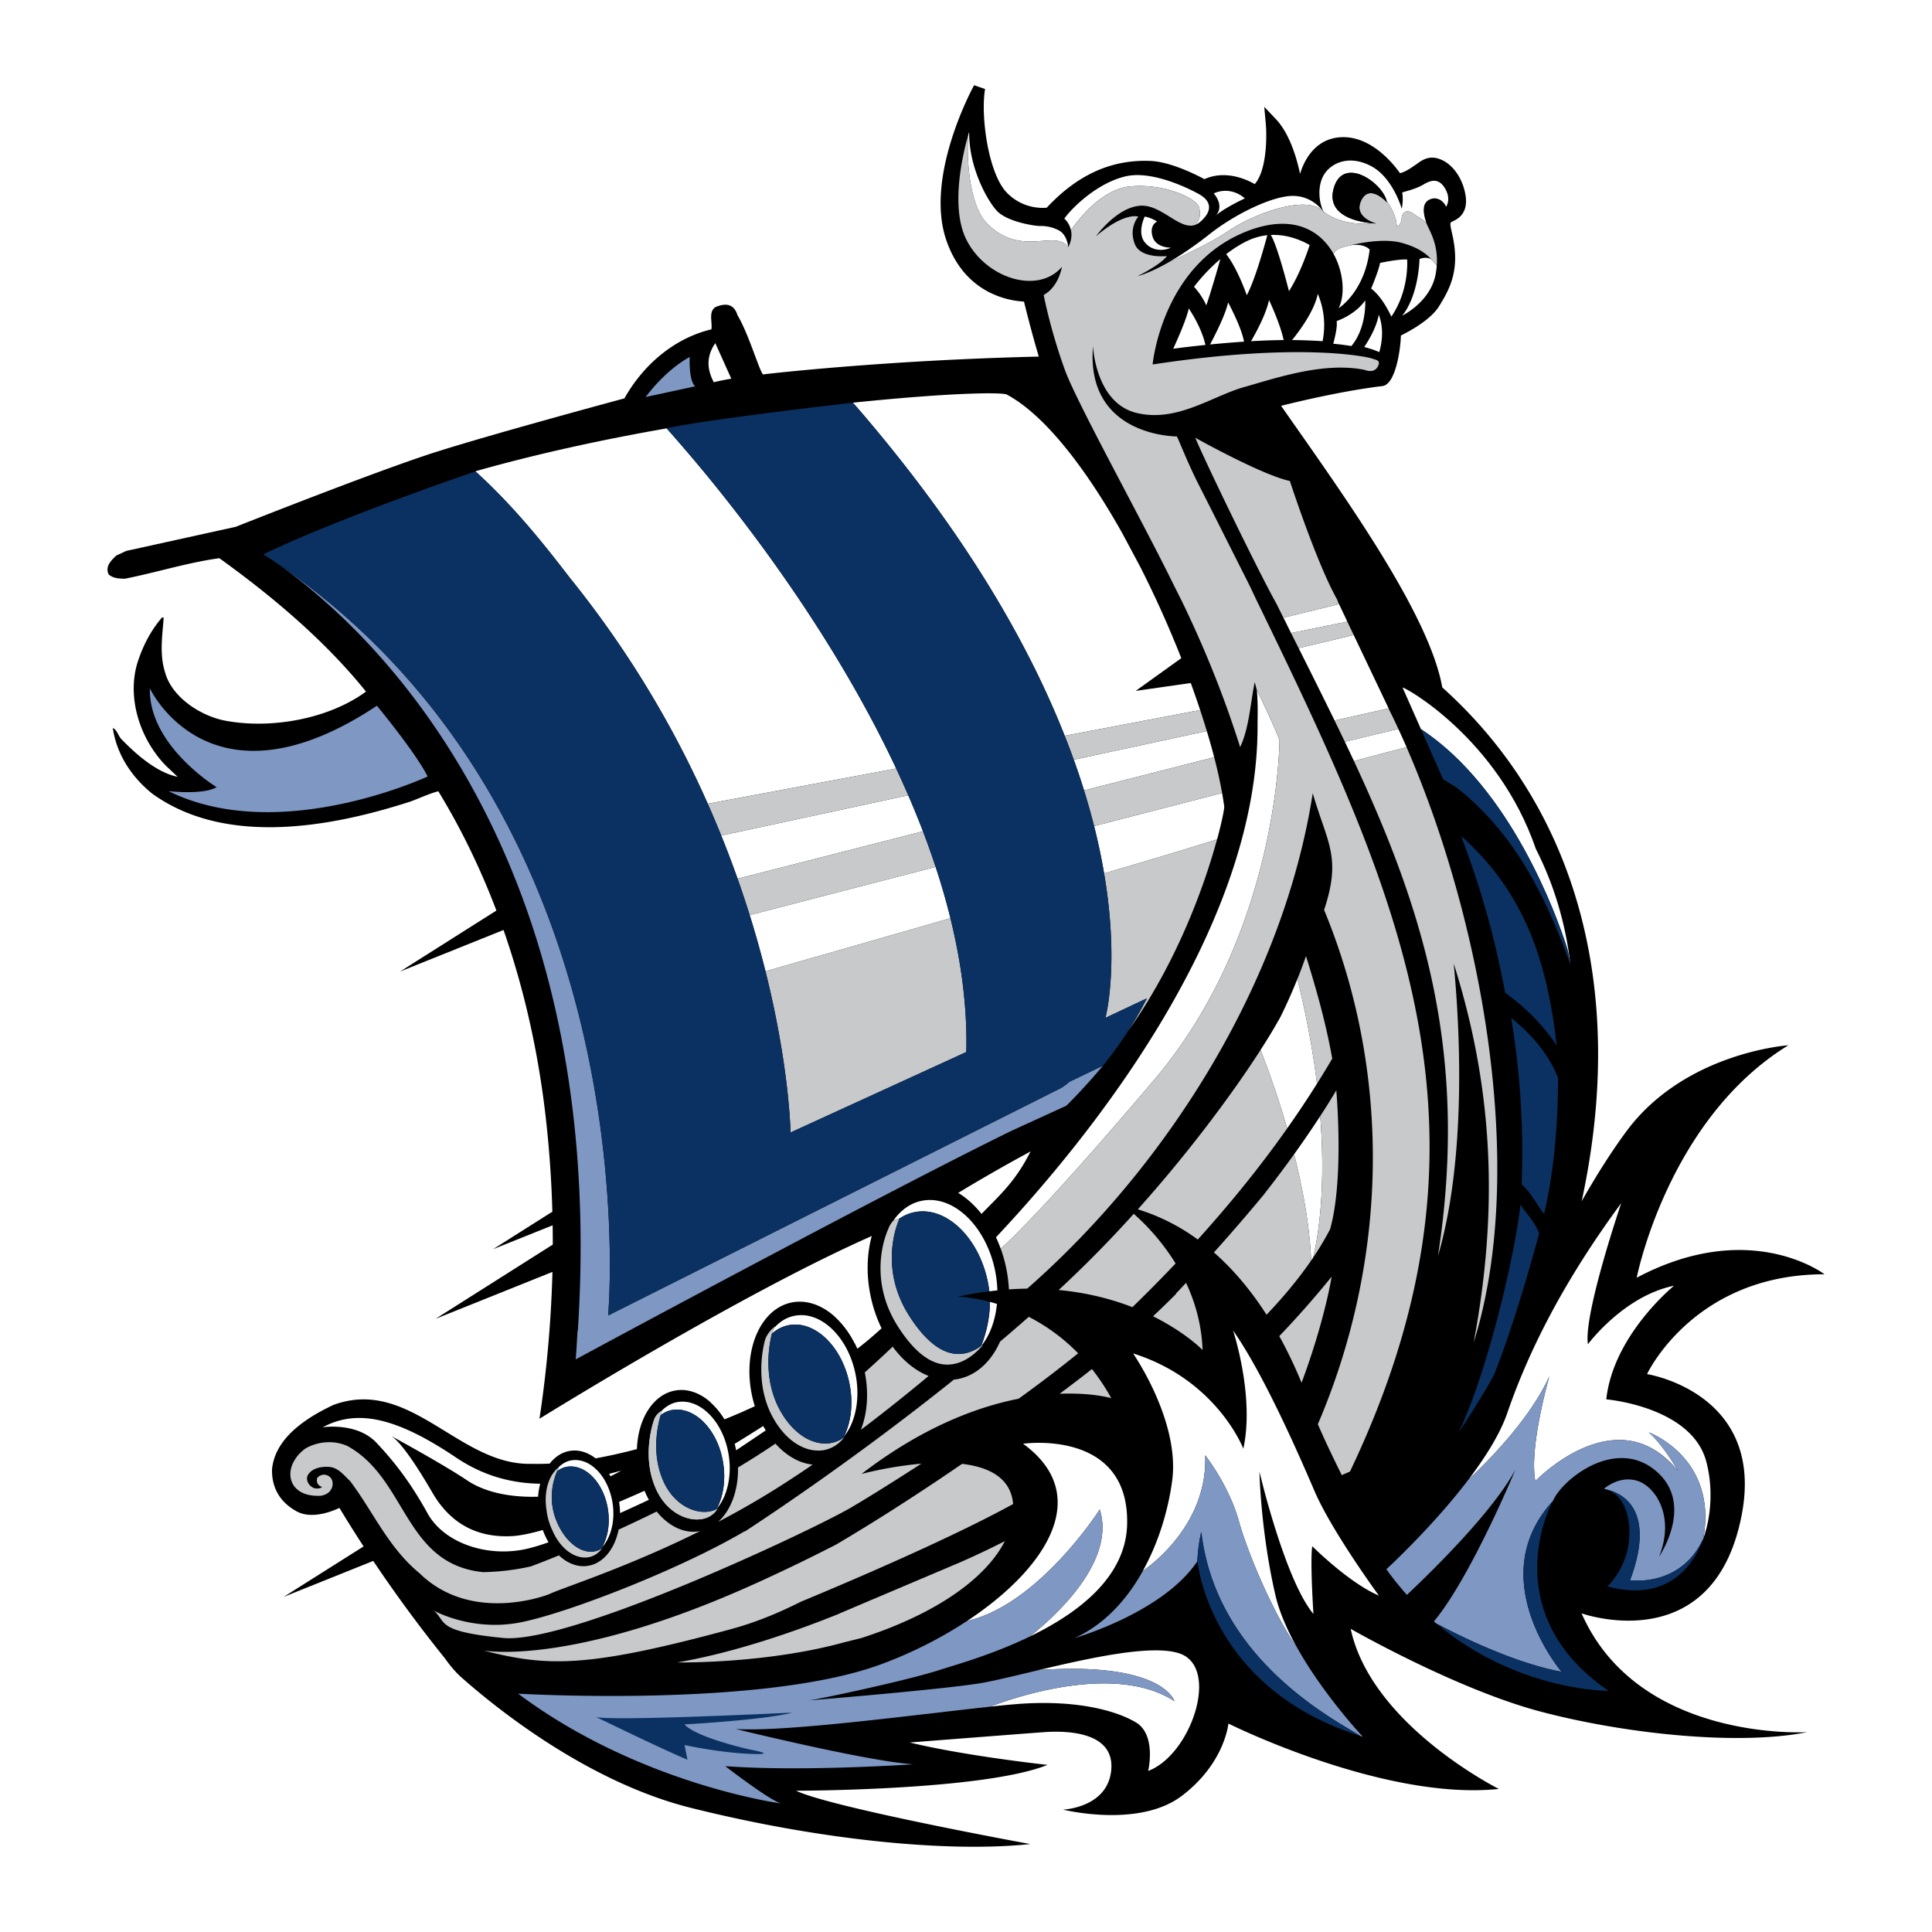 <svg xmlns="http://www.w3.org/2000/svg" width="2500" height="2500" viewBox="0 0 192.756 192.756"><g fill-rule="evenodd" clip-rule="evenodd"><path fill="#fff" d="M0 0h192.756v192.756H0V0z"/><path d="M157.793 160.965s13.225 4.728 15.992-9.9c2.287-12.138-9.459-13.971-9.459-13.971s4.643-9.96 17.703-9.96c0 0-7.391-5.668-18.734.342 0 0 3.096-15.8 15.127-23.188 0 0-10.312.686-16.158 8.586-1.582 2.142-3.072 4.532-4.461 6.976 4.699-21.741-.939-39.624-13.908-51.267-1.326-7.507-10.311-19.821-16.082-28.096 2.322-.577 6.469-1.531 10.115-1.971 1.305-.16 1.801-3.615 1.84-5.042.842-.416 2.959-1.56 3.791-2.897 1.055-1.677 1.961-3.427 1.496-6.353-.062-.407-.141-.747-.209-1.046-.211-.951-.184-.964.08-1.088.453-.213 1.639-.771 1.271-2.719-.34-1.829-1.404-2.945-2.207-3.346-1.059-.531-1.766-.292-2.498.233-.479.343-1.271.913-1.816 1.018-.654-.927-2.91-3.763-5.926-3.584-2.408.141-3.598 2.122-4.043 3.665-.248-1.217-.938-3.92-2.412-5.474l-1.16-1.224.152 1.68c.115 1.268.113 4.638-1.1 6.028-.865-.493-2.945-1.427-5.025-.493-.826-.446-3.375-1.735-5.391-1.818-3.883-.159-7.266 1.373-10.34 4.668a4.977 4.977 0 0 1-3.949-1.47c-1.859-1.861-2.664-7.609-2.203-10.374l-1.094-.376c-.199.367-4.925 9.098-2.784 15.424 1.83 5.395 6.268 6.084 7.764 6.161.223.919.771 3.115 1.477 5.488-15.756.369-27.525 1.778-27.525 1.778-.411-.523-1.439-4.082-2.542-5.918-.379-1.213-1.285-1.191-2.226-.783-.675.511-.261 1.462-.372 2.205-3.732.887-6.825 3.578-8.678 6.887 0 0-13.056 3.514-18.917 5.385-5.859 1.867-19.859 7.427-19.859 7.427l-10.938 2.41-.96.448c-.54.49-1.172 1.111-.774 1.907.469.389 1.059.412 1.629.412 3.182-.633 6.254-1.612 9.404-2.044 5.548 3.992 10.661 8.377 14.631 13.308-3.627 2.671-9.289 3.759-13.93 2.924-2.562-.453-5.439-2.369-6.106-4.814-.604-1.866-.257-3.804-.149-5.508l-.182.022c-1.226 1.443-1.964 3-2.467 4.605-1.022 3.549.355 7.612 2.896 10.192l1.148 1.084c-2.277-.472-4.455-2.56-5.683-3.832-.251-.336-.424-.903-.79-1.04.384 2.554 1.78 4.799 3.919 6.537 7.223 5.229 17.637 3.444 25.821.786.91-.339 1.873-.79 2.74-1.01 2.291 3.751 4.214 7.739 5.795 11.9l-9.617 6.087 10.327-4.146c2.105 6.031 3.508 12.396 4.237 18.92.344 3.082.551 6.145.636 9.183l-5.916 3.744 5.943-2.385c.01.645.016 1.285.014 1.925l-11.701 7.409 11.668-4.683a119.665 119.665 0 0 1-1.293 14.647c3.559-2.192 21.194-12.958 33.15-18.228-.485 1.771-.56 3.846-.115 5.98a13.684 13.684 0 0 0 1.095 3.227c-.808.74-1.62 1.43-2.42 2.037-.083-.188-.17-.372-.26-.55-.533-1.048-1.205-1.941-1.961-2.627-1.298-1.176-2.843-1.742-4.353-1.431-3.103.646-4.871 4.773-3.946 9.218.081.388.181.765.294 1.13-.978.444-1.987.88-3.025 1.305l-.015-.026a7.334 7.334 0 0 0-1.381-1.682c-1.042-.919-2.27-1.377-3.494-1.172-2.228.381-3.748 2.831-3.848 5.848a52.097 52.097 0 0 1-4.126.925c-.767-.594-1.644-.885-2.526-.75-.812.123-1.512.584-2.052 1.275-.601.025-1.192.037-1.768.021-7.259.225-12.104-8.689-19.797-5.881-2.687 1.261-5.829 3.279-6.134 6.408-.057 1.71.692 3.195 2.297 4.123 1.294.828 3.133.356 4.425-.252a129.459 129.459 0 0 0 2.41 3.843l-7.973 5.035 8.935-3.588a138.154 138.154 0 0 0 7.195 9.773h-.003s.726 1.061 1.561 1.806c3.302 2.935 12.521 10.456 22.944 13.059 13.063 3.267 25.781 4.469 33.857 3.611 0 0-19.76-3.611-23.373-5.322 0 0 18.734 0 25.093-2.578 0 0-8.078-.865-13.749-2.234 0 0 11-.857 13.403-1.032 2.406-.171 7.049 0 6.703 3.776-.344 3.779-4.812 3.953-4.812 3.953s7.564 1.888 11.861-1.377c4.295-3.263 4.639-7.21 4.639-7.21s15.469 7.728 26.986 6.525c0 0-12.721-6.356-14.783-15.972 0 0 10.488 6.012 18.906 8.244 8.422 2.234 19.77 3.435 26.641 2.06.005.002-16.839 1.035-22.513-11.851z"/><path d="M72.273 141.582c.661-.263 1.307-.536 1.953-.804l.173-.19.038-3.282-3.545 2.595a7.307 7.307 0 0 1 1.381 1.681zM72.966 37.79l-1.602-3.558c-1.039 1.514-.7 2.866-.147 3.905.335-.103 1.824-.384 1.749-.347zM83.318 131.387c.757.686 1.428 1.579 1.961 2.627l1.149-.877-.452-3.483c-.877.584-1.794 1.151-2.658 1.733zM90.616 79.346L71.96 83.368c.594 1.466 1.134 2.9 1.629 4.303l18.496-4.73a92.428 92.428 0 0 0-1.469-3.595zM94.823 91.609a68.723 68.723 0 0 0-1.474-5.117l-18.553 4.806a100.779 100.779 0 0 1 1.576 5.613c4.241-1.22 11.804-3.378 18.451-5.302zM47.438 47.029c3.807 3.476 6.687 7.07 9.395 10.597A101.189 101.189 0 0 1 70.614 80.19l18.797-3.514c-6.792-14.477-16.694-26.766-21.12-31.898a141.718 141.718 0 0 0-1.78-2.04c-6.266 1.097-12.808 2.502-19.087 4.282.002.005.003.007.003.015.007-.006.011-.006.011-.006zM61.766 149.844a8.149 8.149 0 0 1 .098 1.116c.978-.438 1.947-.886 2.875-1.324a9.133 9.133 0 0 1-.435-.9c-.832.372-1.682.744-2.538 1.108zM51.042 153.261c-3.565.178-6.178-1.365-7.899-4.334-1.613-2.775-3.15-5.044-4.105-5.655.958.523 5.433 2.986 7.552 4.414 1.959 1.321 4.622 1.714 7.094 1.641.033-.452.106-.883.211-1.295-2.684-.039-5.539-.695-8.379-2.603-5.997-4.035-9.888-4.869-13.318-3.029 0 0 3.404-.534 5.362 1.545 1.959 2.078 3.502 4.157 5.109 7.061 1.604 2.906 5.936 4.452 9.976 3.502a21.4 21.4 0 0 0 2.083-.634 7.423 7.423 0 0 1-.572-1.223c-1.228.348-2.299.571-3.114.61zM73.3 144.051c.055.211.102.426.144.646.898-.6 1.911-1.277 2.954-1.985a11.695 11.695 0 0 1-.254-.439 158.65 158.65 0 0 1-2.844 1.778zM61.969 146.733a92.12 92.12 0 0 1-1.198.312c.047.083.095.16.14.242.663-.323 1.076-.558 1.058-.554zM115.162 107.722c12.492-14.718 12.492-33.91 12.492-33.91-.586-1.477-1.758-3.971-2.258-4.938l-.006-.011c.131 1.229.076 2.473.076 3.714-.023 18.457-14.072 38.078-26.098 50.868.172.366.33.744.471 1.137 1.087-.963 5.054-4.75 15.323-16.86zM95.604 119.017c.842.508 1.63 1.222 2.324 2.095.002 0 .004-.003.004-.005.033-.033.066-.064.096-.099 1.789-1.834 3.322-3.196 4.789-6.123 0 0-3.434 1.827-7.209 4.127a.027.027 0 0 1-.004.005zM116.816 24.708s-1.471.048-1.818-1.084c-.359-1.174.445-1.522.445-1.522s-.592-.396-1.234-.491c0 0-.783 1.571 0 2.557.789.984 2.02.836 2.607.54zM140.391 25.889c-.887-.05-2.705.344-2.705.344-.102.69-.887 2.558-.887 2.558 1.18.882 2.014 2.802 2.014 2.802 1.824-2.655 1.578-5.704 1.578-5.704zM134.826 34.525c1.549-1.843 1.383-4.557 1.383-4.557-1.033 1.476-2.855 2.066-2.855 2.066.102.499-.158 1.596-.334 2.26.675.063 1.271.144 1.806.231zM121.754 25.845a18.59 18.59 0 0 0-2.627 2.766 7.105 7.105 0 0 1 1.227 1.856c.46-1.329 1.109-3.587 1.4-4.622zM122.338 25.354c.986 1.272 1.768 3.298 2.055 4.103.932-1.757 1.969-5.704 2.047-5.992a6.106 6.106 0 0 0-1.871.511c-.741.34-1.485.812-2.231 1.378zM130.666 24.447c-.861-.491-2.25-1.078-3.877-1.004.598.971 1.512 4.439 1.812 5.606 1.028-1.615 1.754-3.644 2.065-4.602zM137.611 35.132a7 7 0 0 0 .277-1.864c0-.838-.17-1.465-.33-1.875-.213 1.262-1.033 2.609-1.449 3.23.559.144 1.055.31 1.502.509zM128.912 33.927l.264.002c1.008.017 1.932.056 2.779.111a8.394 8.394 0 0 0 .158-1.575 7.987 7.987 0 0 0-.637-3.149c-.333 1.689-1.822 3.697-2.564 4.611zM124.814 34.042a67.312 67.312 0 0 1 3.258-.115c-.303-1.391-1.062-3.135-1.463-3.993-.275 1.354-1.228 3.137-1.795 4.108zM117.053 34.793c.707-.097 1.838-.235 3.211-.377-.342-1.532-1.223-2.986-1.658-3.639-.243 1.122-1.208 3.265-1.553 4.016zM122.529 30.17c-.291 1.335-1.438 3.516-1.803 4.198a113.05 113.05 0 0 1 3.391-.282c-.221-1.227-1.14-3.066-1.588-3.916zM142.801 25.889s-.393-.345-1.176-.05c0 0-.053 3.589-1.727 5.654 0 0 2.852-1.375 3.344-4.18.053-.273.08-.533.098-.784.002-.012.002-.021.002-.034-.235-.307-.637-.725-.541-.606zM136.65 24.905s-.477-.619-1.801-.448a.047.047 0 0 0-.023.004c-.918.191-1.715.417-1.762.904l.004.003c1.025 1.876 1.133 4.156.482 5.387.001 0 2.608-1.62 3.1-5.85z" fill="#fff"/><path d="M106.844 22.945c.002.01.006.019.006.027.633-.934 2.988-4.09 5.9-4.374 3.43-.33 6.74 1.214 6.906 2.152.137.783.045 1.068-.344 1.658.023-.009.043-.023.064-.034a1.43 1.43 0 0 0 .348-.223c1.67-1.428.641-2.361-.053-2.755-.688-.393-4.525-2.409-7.281-1.821-2.752.592-5.314 3.004-6.201 4.23 0 .002.491.414.655 1.14zM106.582 24.658s-.096-1.228-.934-1.67c-.838-.443-1.576-.443-1.967-.443-.393 0-3.248-.392-4.281-1.572-1.033-1.182-2.752-4.425-2.706-7.82 0 0-.029.089-.075.246v.008c-.182 1.651-.09 6.936 1.888 8.914 3.413 3.406 6.768.503 8.075 2.337zM121.609 20.235c.209.81-.314 1.276-.314 1.276.609-.538 1.75-1.149 2.408-1.477.301-.15.498-.244.498-.244-1.576-1.329-3.102-.488-3.102-.488.254.303.398.58.479.829.012.035.026.069.031.104zM142.014 18.412c-.736.443-1.82.688-2.115.788 0 0 .146.739-.047 1.625 0 0-.891-3.151-3.104-4.278-2.215-1.134-3.934-.248-4.625.833-.674 1.06-.592 2.686-.08 3.724.02.013.033.021.051.035 1.545 1.228 3.883 1.266 4.789 1.132-1.199-.108-4.596-.661-3.822-3.463.908-3.298 4.793-.651 5.279 1.218.139.192 1.016 1.441 1.016 2.6 0 0 .496-.171.496-.988 0 0 .217-.983 1.152-.326.537.385.949.524 1.32.977-.004-.011-.01-.025-.014-.04-.248-.738-.689-2.262.738-2.458 0 0 .787-.096 1.23.834 0 0 .539-.735-.1-1.817-.641-1.082-1.428-.839-2.164-.396zM113.713 27.438c.002 0 .008 0 .008-.002.049-.024.102-.055.166-.087-.006.005-.012.005-.02.009l-.213.087a.336.336 0 0 0 .059-.007zM116.59 26.17c1.965-.893 4.449-2.093 5.943-3.107 2.74-1.862 7.727-3.56 9.371-2.082.023.022.051.043.072.065.012.006.023.019.031.028-.252-.338-1.215-1.487-2.934-1.528-2.021-.05-5.811 1.769-8.418 3.834-1.391 1.099-2.791 2.059-4.088 2.797.009-.001.015-.004.023-.007zM98.703 128.833c.271-.03.539-.062.805-.088a11.762 11.762 0 0 0-.238-2.025c-.932-4.465-4.211-7.558-7.334-6.91-1.14.237-2.094.952-2.806 1.973 0-.002.002-.006.005-.008l.627-.233s-.002.012-.01.024a4.087 4.087 0 0 1 1.466-.624c3.118-.649 6.402 2.445 7.332 6.909.067.334.118.66.153.982zM97.949 134.154c-.014.039-.031.077-.045.118.014-.009.027-.02.041-.031.828-1.064 1.363-2.513 1.52-4.152a28.703 28.703 0 0 0-.703-.2c0 .2 0 .394-.012.586-.066 1.331-.381 2.564-.801 3.679zM79.24 131.283c-.74.149-1.386.543-1.916 1.111a3.41 3.41 0 0 0-.26.492s-.019.062-.047.168c.47-.412 1.014-.707 1.623-.831 2.593-.541 5.326 2.034 6.098 5.75.419 2.014.175 3.945-.546 5.379.094-.117.184-.243.271-.374.968-1.468 1.355-3.653.877-5.948-.771-3.717-3.506-6.289-6.1-5.747zM67.595 139.884c-.609.104-1.133.42-1.58.869.03-.017.055-.039.086-.055-.019.041-.055.07-.069.114 0 0-.054.141-.127.384a2.63 2.63 0 0 1 1.139-.518c2.263-.381 4.542 1.937 5.09 5.181.299 1.755.032 3.482-.646 4.705a3.8 3.8 0 0 0 .212-.272c.915-1.242 1.329-3.203.985-5.232-.548-3.239-2.827-5.556-5.09-5.176zM65.205 141.861l.001-.011-.01.022c.003-.002.006-.008.009-.011zM57.041 145.694c-.557.082-1.039.392-1.443.825.062-.054.127-.107.192-.151a5.293 5.293 0 0 0-.2.406c.299-.223.627-.384.99-.439 1.85-.283 3.678 1.638 4.078 4.286.217 1.437-.029 2.788-.597 3.773.101-.112.194-.233.282-.361.691-.997 1.015-2.475.777-4.054-.401-2.648-2.229-4.565-4.079-4.285zM170.229 145.794c-1.475-5.468-9.969-6.181-9.969-6.181.688-6.412 6.76-11.336 6.76-11.336-5.043 1.031-8.594 5.841-8.594 5.841-.457-2.979 3.326-14.084 3.326-14.084-5.732 7.783-9.219 14.688-11.371 20.945-.715 2.082-2.17 4.387-3.824 6.576-.014.019-.027.035-.039.055 1.934-1.812 6.152-6.058 8.066-10.307 0 .001-2.057 7.104-1.402 10.467 0 0 8.141-8.508 14.221-1.024 0 0-1.404-2.524-2.898-3.837 0 0 6.883 2.51 5.438 10.584a.297.297 0 0 0-.008.041c.029-.082.049-.162.076-.244 0-.002 0-.002.002-.003.798-2.384.844-5.162.216-7.493zM137.572 159.193s-4.695-6.412-6.418-10.419c-1.719-4.011-5.154-11.797-8.133-16.035 0 0 2.172 6.53 1.027 11.797 0 0-2.633-6.873-11-9.504 0 0 4.701 6.756 3.898 12.709-.396 2.945-1.357 6.17-2.932 9h.002c1.113-.773 6.486-4.868 6.227-11.544 0 0 2.336 2.923 3.359 6.568.984 3.521 3.6 9.477 5.748 12.519l-.002-.008c-.932-1.676-1.699-3.423-2.09-5.083-1.488-6.412-1.602-12.364-1.602-12.364s2.518 10.761 5.385 14.197c0 0-.346-5.27-.117-6.758.002.001 3.668 3.666 6.648 4.925zM117.727 164.98c-2.66-.95-8.756.381-13.787 1.571a8.272 8.272 0 0 1-.303.07c12.418-.863 13.535 3.105 13.535 3.105-5.934-3.865-16.088-.331-18.373.543l.275-.027c.85-.09 1.613-.168 2.238-.216 5.811-.479 9.906.569 12.002 1.807 2.094 1.238 1.24 4.855 1.24 4.855 4.288-1.618 7.175-10.277 3.173-11.708zM109.723 150.599c1.605 5.156-4.346 10.58-6.982 12.681-.004.001-.006.001-.01.004.064-.031.129-.062.189-.097.035-.011.064-.03.096-.043 4.699-2.322 9.34-5.884 9.438-11.107.193-9.521-10.381-7.995-10.381-7.995 7.006 5.104 2.375 12.318-5.293 17.486-.098.062-.189.128-.286.192 7.17-1.628 13.229-11.121 13.229-11.121zM133.152 71.885l5.383-1.208.008-.002-3.484-7.321-5.492 1.313c.01.02.021.039.029.06a754.577 754.577 0 0 1 3.556 7.158zM128.051 61.629a.069.069 0 0 1 .01.022c.246.492.486.981.73 1.47a.125.125 0 0 1 .02.04l5.613-1.141v-.001l-.83-1.747-.088.02-1.078.265-4.377 1.072zM139.514 72.725l-5.342 1.279c.006.008.006.015.012.021.293.618.584 1.227.867 1.838.01.022.02.043.029.066l5.248-1.388.004-.004c-.264-.606-.537-1.2-.805-1.784-.007-.01-.007-.02-.013-.028zM130.814 125.765l.037-.057c.043-.061.086-.126.127-.189.01-.017.023-.032.031-.051h.004c.404-1.647 1.309-6.412.707-14.115a95.517 95.517 0 0 1-2.307 3.384l-.297.417c.842 3.346 1.543 7.063 1.697 10.607l.001.004zM128.418 112.583a98.801 98.801 0 0 0 2.959-4.434c.01-.013.014-.022.02-.03-.379-3.095-1.002-6.578-1.953-10.439l-.004-.012a50.103 50.103 0 0 1-1.699 3.81 53.71 53.71 0 0 1-1.982 3.278c.004.002.004.003.004.006a87.273 87.273 0 0 1 2.655 7.821zM122.141 80.466a33.94 33.94 0 0 0-.23-1.453c.006.036.01.07.014.107l-12.766 3.299c-.006-.009-.006-.024-.01-.038a61.512 61.512 0 0 1 1.008 4.76c4.916-1.449 9.01-2.675 11.268-3.396 0 0 .057-.192.059-.195.475-1.79.68-2.928.657-3.084zM121.143 75.554a72.573 72.573 0 0 0-.74-2.617v.003l-13.273 2.856c.377 1.049.721 2.07 1.025 3.063l12.982-3.311c.002.004.002.004.006.006zM119.738 70.84a90.087 90.087 0 0 0-.936-2.696l-5.494.787 4.549-3.266a106.145 106.145 0 0 0-4.061-9.046 940.228 940.228 0 0 0-1.828-3.423c-3.6-6.414-7.693-11.775-11.523-13.834-.439-.21-4.92-.257-15.333.811a.06.06 0 0 1-.016.005c.774.883 1.146 1.319 1.876 2.191 9.935 11.841 15.836 22.359 19.287 31.126-.008-.028-.02-.056-.031-.086l13.51-2.569z" fill="#fff"/><path d="M135.08 75.928c-.01-.023-.02-.043-.029-.066 6.965 14.942 11.52 29.271 8.416 49.447 2.531-8.653 2.422-20.229 1.572-29.171 4.025 12.721 4.43 24.747 1.992 37.793 5.42-17.279.764-42.258-6.703-59.392l-5.248 1.389zM139.527 72.752v-.002a64.75 64.75 0 0 0-.713-1.499s-.207-.408-.279-.573l-5.383 1.208c-.016-.029-.029-.058-.043-.087h-.002c.363.743.721 1.486 1.076 2.226-.006-.006-.006-.013-.012-.021l5.342-1.279c.007.008.007.018.014.027zM134.424 62.02l-5.613 1.141a.136.136 0 0 0-.02-.04c.27.538.537 1.074.805 1.605-.008-.021-.02-.04-.029-.06l5.492-1.313a99.428 99.428 0 0 1-.635-1.333z" fill="#c8c9cb"/><path d="M153.232 84.694c-3.809-11.104-13.25-16.254-13.297-16.094l1.832 4.142c8.98 5.913 13.533 18.601 14.541 21.725.096.284.186.719.186.719l.186 1.018c-.502-4.194-1.662-7.997-3.448-11.51z" fill="#fff"/><path d="M54.875 159.011c1.456-.668 7.675-2.627 14.982-6.258-.027.006-.054.015-.082.021-1.543.261-3.09-.528-4.256-1.969a148.64 148.64 0 0 1-3.798 1.806c-.392 1.93-1.539 3.382-3.083 3.616-1.02.155-2.03-.254-2.874-1.045-1.761.717-2.824 1.105-2.824 1.105a23.592 23.592 0 0 1-4.759.565c-7.879-.81-7.566-9.31-13.515-12.582-1.307-.59-2.901-.48-4.153.223-1.271.879-2.041 2.504-1.176 3.768.654.848 1.701 1.024 2.714.969.618-.136.926-.406 1.1-.894.096-.426.014-.953-.526-1.146-.341-.148-.771-.005-.986.28-.089.498.083.719.493.892-.213.181-.579.173-.824.098-.476-.206-.81-.724-.623-1.229.391-.774 1.428-.958 2.292-.862.844.132 1.404.887 1.96 1.407 2.312 3.06 3.773 6.594 6.938 9.204 5.29 5.152 13.015 2.06 13 2.031zM77.367 144.03a80.518 80.518 0 0 1-3.737 2.382c.045 2.275-.71 4.282-1.976 5.423a83.032 83.032 0 0 0 5.822-3.339 105.99 105.99 0 0 0 3.604-2.373c-1.336-.13-2.639-.893-3.713-2.093zM92.647 137.279c-1.327-.521-2.572-1.543-3.585-2.922-.875.834-1.802 1.694-2.782 2.568.419 2.095.243 4.11-.388 5.726 2.442-1.842 4.73-3.68 6.755-5.372zM128.439 112.557v-.004a.125.125 0 0 1-.021.03 87.023 87.023 0 0 0-2.656-7.822c-2.66 4.135-6.941 9.979-12.24 15.893a20.19 20.19 0 0 1 5.982 3.014c3.223-3.568 6.219-7.255 8.935-11.111zM131.379 108.148a90.659 90.659 0 0 0 1.537-2.529c-.621-3.541-1.648-7.143-2.619-10.231a49.079 49.079 0 0 1-.854 2.291c.951 3.861 1.574 7.345 1.953 10.439-.006.008-.01.018-.02.03h.003z" fill="#c8c9cb"/><path d="M102.641 131.38c-.951.84-1.908 1.665-2.865 2.473-.865 1.947-2.307 3.34-4.138 3.72a4.123 4.123 0 0 1-.464.069c-9.917 7.952-18.935 13.901-20.897 15.178l.014-.046c-6.244 3.692-17.421 8.087-22.293 9.077-4.87.99-8.7-1.152-8.7-1.152 1.288 1.163.2 2.06 6.887 2.719 6.686.661 30.844-10.75 34.646-12.966 1.956-1.14 4.796-2.94 7.091-4.422a37.952 37.952 0 0 0-5.969 1.027c6.014-4.616 11.431-6.669 15.669-7.504a133.383 133.383 0 0 0 5.945-4.534 18.989 18.989 0 0 0-4.926-3.639zM117.289 126.057a22.09 22.09 0 0 0-4.174-4.954 116.907 116.907 0 0 1-7.492 7.6c2.873.27 5.336.926 7.357 1.712.012-.007.018-.015.027-.023a151.893 151.893 0 0 0 4.282-4.335z" fill="#c8c9cb"/><path d="M125.295 59.739c-.166-.352-.35-.745-.551-1.169-.102-.201-.199-.409-.309-.622-1.705-3.375-4.104-8.158-4.812-9.537-1.18-2.314-2.066-4.672-2.213-4.868 0 0-9.105.048-8.363-8.999 0 0 .242 5.604 4.279 6.635 4.035 1.033 7.627-1.67 10.779-2.554 3.146-.886 7.969-2.559 12.053-1.72 0 0 .885.394 1.283-.294.389-.688-.152-.688-.545-.837-.395-.149-7.033-1.674-21.898.589 0 0 .889-9.833 9.25-13.227 4.691-1.902 7.508-.16 8.82 2.233l-.004-.003c.047-.488.844-.713 1.762-.904h-.043s2.998-.784 5.016-.246c2.02.542 2.756 1.378 3.002 1.673-.096-.119.307.3.541.607 0 .012 0 .021-.002.034a.053.053 0 0 0 .004-.018c.17-2.299-.811-3.597-1.033-4.263l.014.04c-.371-.453-.783-.592-1.32-.977-.936-.658-1.152.326-1.152.326 0 .817-.496.988-.496.988 0-1.159-.877-2.407-1.016-2.6.012.052.023.106.031.158 0 0-1.721-1.916-2.557-.198-.84 1.719 1.475 2.313 1.475 2.313s-.156-.004-.406-.028c-.906.133-3.244.095-4.789-1.132-.01.009-.012.018-.02.027 0 0-.031-.046-.098-.12-.021-.021-.049-.043-.072-.065-1.645-1.478-6.631.22-9.371 2.082-1.494 1.014-3.979 2.214-5.943 3.107l-.033.019c-1.137.646-2.189 1.122-3.084 1.373 0 0 .092-.046.24-.123-.021.003-.041.007-.059.007l.213-.087c.691-.367 2.084-1.156 2.557-1.814 0 0-2.609.295-3.197-1.181-.66-1.645.346-2.753.346-2.753s-1.375-.493-4.232 1.968c0 0 2.02-2.854 4.381-3.052 2.186-.18 4.033 2.585 5.625 1.869.01-.002.023-.014.031-.021-.021.011-.041.025-.064.034.389-.589.48-.875.344-1.658-.166-.938-3.477-2.482-6.906-2.152-2.912.284-5.268 3.439-5.9 4.374 0-.008-.004-.017-.006-.027v.005c.102.453.078 1.029-.262 1.707-1.307-1.833-4.662 1.069-8.074-2.338-1.978-1.978-2.07-7.262-1.888-8.914-.375 1.266-1.921 7.023-.224 10.468 1.922 3.883 7.137 5.555 9.549 2.752 0 0-.297 1.968-1.818 2.802 0 .001.635 3.393 2.113 7.476 1.16 3.205 7.58 14.804 10.566 20.865.141.281.273.555.408.819a124.906 124.906 0 0 0 .686 1.366c2.23 4.609 4.178 9.369 5.826 14.585.904-1.917 1.023-4.395 1.451-6.469.082.267.15.534.219.802.5.967 1.672 3.462 2.258 4.938 0 0 0 19.192-12.492 33.91-10.27 12.11-14.236 15.897-15.322 16.859.219.606.402 1.244.539 1.909.152.729.242 1.451.277 2.155a36.408 36.408 0 0 1 1.828-.078c14.18-12.448 25.584-30.785 28.486-49.425 1.441 4.992 2.898 6.312 1.133 11.644 6.838 16.561 6.314 35.099-.623 51.31.646 1.507 1.518 3.332 2.387 5.082.219-.102.49-.219.816-.356 15.992-33.528 5.227-57.056-9.338-86.972-.018-.035-.037-.071-.053-.109z" fill="#c8c9cb"/><path d="M133.506 60.291l.088-.02-.115-.238a.674.674 0 0 0-.078-.227c-.018-.028-.033-.058-.049-.087a27.563 27.563 0 0 1-.6-1.167c-1.939-4.024-4.061-10.563-4.061-10.563-2.812-.601-9.438-4.315-9.438-4.315.883 2.128 5.016 10.691 7.205 14.892.229.444.438.834.619 1.169.09.163.174.315.252.449.24.49.484.981.727 1.465.002 0 .002.003.004.003a.06.06 0 0 0-.01-.022l4.377-1.073 1.079-.266zM95.991 146.048c-5.615 3.849-10.002 6.541-12.597 8.065-2.27 1.169-4.793 2.4-7.601 3.683-18.784 8.583-27.586 6.871-27.586 6.871 6.335 1.604 10.197 1.819 24.795-2.147 2.348-.639 4.66-1.584 6.884-2.709 5.782-2.403 15.078-6.406 21.192-9.752-.219-2.623-2.424-3.694-5.087-4.011zM117.332 129.051c.002.012.01.019.016.031a97.113 97.113 0 0 1-2.309 2.244c3.268 1.624 4.943 3.362 4.943 3.362-.092-2.539-.75-4.78-1.648-6.698-.629.673-1.002 1.061-1.002 1.061zM108.033 137.304c-.781.599-1.549 1.18-2.311 1.753 3.248-.133 5.15.439 5.15.439a21.235 21.235 0 0 0-1.928-2.906c-.299.238-.602.474-.911.714zM129.117 115.153a118.942 118.942 0 0 1-3.084 4.104 188.551 188.551 0 0 1-4.92 5.697c2.139 1.876 3.867 4.061 5.252 6.218 1.66-1.746 3.174-3.557 4.449-5.411-.154-3.544-.855-7.262-1.697-10.608z" fill="#c8c9cb"/><path d="M131.721 111.353c.602 7.703-.303 12.468-.707 14.115a29.428 29.428 0 0 0 1.686-2.82c1.426-5.009.621-13.865.621-13.865s-1.354 2.357-3.906 5.954a97.657 97.657 0 0 0 2.306-3.384zM87.048 159.58v-.003s-.016.013-.048.022l-3.274 1.392V161c-3.731 1.509-10.054 3.811-16.154 4.862 0 0 8.847.153 16.688-2.017l1.699-.423c7.838-2.546 12.505-6.15 14.292-9.66a85.537 85.537 0 0 1-4.476 2.118l-8.727 3.7zM127.635 133.306a45.103 45.103 0 0 1 2.223 4.651c1.529-4.083 2.572-8.072 3.002-10.586a95.342 95.342 0 0 1-5.225 5.935zM94.823 91.609c-6.647 1.923-14.209 4.082-18.45 5.303 2.411 9.636 2.498 16.078 2.498 16.078l17.538-8.03c.108-4.417-.491-8.905-1.586-13.351zM112.525 102.904c5.014-7.032 7.732-14.851 8.898-19.158-2.258.72-6.352 1.946-11.268 3.396 1.32 7.769.504 12.688.221 14.033l-.029.131-.002.012-.023.097v.006l-.018.07-.002.008a.137.137 0 0 1-.01.038.037.037 0 0 1-.006.015l4.141-1.948c-.109.225-.227.445-.346.667a34.916 34.916 0 0 1-1.556 2.633zM74.796 91.299l18.553-4.806a82.019 82.019 0 0 0-1.265-3.552l-18.496 4.73a96.265 96.265 0 0 1 1.208 3.628zM90.616 79.346c-.389-.898-.792-1.787-1.205-2.67L70.613 80.19a99.365 99.365 0 0 1 1.346 3.179l18.657-4.023zM121.91 79.014v-.004a48.59 48.59 0 0 0-.768-3.456c-.004-.001-.004-.001-.006-.005l-12.982 3.311c.379 1.218.709 2.391.994 3.522.004.014.004.029.01.038l12.766-3.299a1.731 1.731 0 0 0-.014-.107zM119.738 70.84l-13.51 2.569c.012.03.023.058.031.086.309.783.6 1.55.869 2.302l13.273-2.856v-.003a66.391 66.391 0 0 0-.663-2.098z" fill="#c8c9cb"/><path d="M14.952 68.681c-.131 5.726 6.66 9.853 6.66 9.853-1.33.798-4.794.398-4.794.398 11.058 5.458 25.847-1.462 25.847-1.462-1.2-2.397-5.062-7.058-5.062-7.058-16.654 11.052-22.651-1.731-22.651-1.731zM68.815 35.615C66.272 37 64.421 39.61 64.421 39.61l4.927-1.064c-.663-.667-.533-2.931-.533-2.931zM103.637 166.622c.102-.021.201-.045.303-.07l-.006.001c-2.521.601-4.779 1.163-6.197 1.392-4.195.664-16.996 1.701-16.996 1.701 1.331-.191 9.807-1.999 13.046-3.045 1.426-.464 5.182-1.497 8.954-3.321 2.637-2.101 8.588-7.524 6.982-12.681 0 0-6.059 9.493-13.23 11.121.097-.064.188-.131.286-.192a42.236 42.236 0 0 1-9.087 4.593c-11.904 4.29-36.001 2.854-36.001 2.854 12.095 9.048 26.19 10.951 26.19 10.951-1.331-.477-5.521-3.715-5.521-3.715 7.714.574 18.763-.188 18.763-.188-4.572-.288-17.714-3.521-17.714-3.521 5.004.339 18.631-1.515 25.653-2.257l.012-.002c-.092.01-.182.019-.275.027 2.285-.874 12.439-4.408 18.373-.543 0 .001-1.117-3.968-13.535-3.105zM164.504 142.909c1.494 1.312 2.898 3.837 2.898 3.837-6.08-7.483-14.221 1.024-14.221 1.024-.654-3.362 1.402-10.467 1.402-10.467-1.914 4.249-6.133 8.494-8.066 10.307.012-.02.025-.036.039-.055-3.629 4.792-8.238 9.007-8.238 9.007.66.924 1.346 1.772 2.049 2.56 2.574-2.425 8.613-8.34 10.84-12.525 0 0-4.469 10.763-8.145 15.172.121.108.248.217.373.322l.051.03c-.062-.05-.123-.096-.184-.148 1.463.79 7.439 3.891 12.492 4.819 0 0-7.912-9.295-.891-17.001-.002.009-.01.018-.01.026.115-.232.227-.428.322-.585 1.375-2.176 6.303-5.725 10.08-2.403 3.783 3.316.234 8.47.234 8.47 1.604-4.006-.346-6.983-2.178-7.558-1.834-.57-3.324.802-3.324.802s.189.025.469.124c1.365.366 4.748 1.994 2.135 8.995 0 0 5 .745 7.275-4.076.01-.032.021-.062.033-.093 1.448-8.074-5.435-10.584-5.435-10.584z" fill="#7e97c3"/><path d="M129.352 164.284c-2.148-3.042-4.764-8.998-5.748-12.519-1.023-3.646-3.359-6.568-3.359-6.568.26 6.676-5.113 10.771-6.227 11.544-1.607 2.888-3.859 5.358-6.812 6.689 0 0 8.809-2.514 12.25-7.656.086-1.775.398-2.936.398-2.936 1.461 12.547 12.924 18.553 15.879 20.358a.226.226 0 0 1-.031-.01l.051.024c.072.021.146.043.217.066 0 0-3.961-4.212-6.619-9.002l.001.01z" fill="#7e97c3"/><path d="M89.762 121.541l-.627.233c-.003.002-.004.006-.005.008-.37.391-.496.813-.496.813s-2.303 4.688.981 9.794c1.967 3.06 3.803 3.973 5.402 3.718 1.111-.156 2.11-.858 2.954-1.798 0 0 .018-.046.043-.118-.023.019-.045.033-.068.05a.368.368 0 0 1-.041.031c-1.943 1.412-4.423 1.313-7.16-2.94-3.158-4.903-1.155-9.422-.993-9.767.007-.012.01-.024.01-.024z" fill="#c8c9cb"/><path d="M57.651 132.762l-.027.017c-.061.947-.103 1.874-.185 2.846 0 0 8.932-4.826 19.241-10.283 8.598-4.552 18.149-9.541 24.283-12.543l5.09-2.327.338-.158c0 .001 1.592-1.54 3.479-3.786.059-.07.113-.136.172-.203l-3.34 1.604c-.551.484-.924.664-.924.664l-45.105 22.655c.012-.13 4.358-47.795-31.232-73.761a62.385 62.385 0 0 0-1.605-1.137c6.736 4.747 33.072 26.139 29.815 76.412z" fill="#7e97c3"/><path d="M66.032 140.812c.015-.044.05-.073.069-.114-.031.016-.056.038-.086.055a2.046 2.046 0 0 0-.244.174l-.028.022a2.087 2.087 0 0 0-.136.13 1.4 1.4 0 0 0-.153.187c-.064.09-.123.186-.167.299 0 0-1.38 3.583.165 7.004 1.485 3.284 5 3.817 6.106 1.992.01-.017.024-.027.034-.046-.003.002-.008.006-.012.007-1.485.862-4.146.043-5.384-2.702-1.245-2.754-.593-5.611-.291-6.623.073-.244.127-.385.127-.385zm-.827 1.049l-.009.012c.004-.009.006-.016.01-.022.001.003-.001.006-.001.01z" fill="#c8c9cb"/><path d="M66.032 140.812c.015-.044.05-.073.069-.114-.031.016-.056.038-.086.055a2.046 2.046 0 0 0-.244.174l-.028.022a2.087 2.087 0 0 0-.136.13 1.4 1.4 0 0 0-.153.187c-.064.09-.123.186-.167.299 0 0-1.38 3.583.165 7.004 1.485 3.284 5 3.817 6.106 1.992.01-.017.024-.027.034-.046-.003.002-.008.006-.012.007-1.485.862-4.146.043-5.384-2.702-1.245-2.754-.593-5.611-.291-6.623.073-.244.127-.385.127-.385zM55.791 146.368c-.065.044-.13.098-.192.151a2.24 2.24 0 0 0-.358.387s-1.126 1.304-.702 3.841c.069.549.216 1.135.482 1.739.021.052.046.1.07.15.717 1.713 1.985 2.702 3.153 2.754.69.048 1.386-.265 1.835-.93-.007.005-.012.007-.01.007-1.386.959-3.412-.122-4.479-2.563-.999-2.279-.372-4.275.002-5.13.09-.204.165-.347.199-.406zM77.064 132.887a3.36 3.36 0 0 1 .26-.492l.047-.083c-.4.266-.822.777-1.016 1.289 0 0-1.271 4.041.715 7.741 1.128 2.095 2.726 3.226 4.229 3.366.051.004.103.007.155.008.086.004.175.012.262.009.946-.017 1.859-.467 2.528-1.345l-.007.001c-1.88 1.419-4.729.453-6.455-2.753-1.748-3.253-.977-6.772-.766-7.573.029-.106.048-.168.048-.168z" fill="#c8c9cb"/><path d="M149.049 137.198a74.03 74.03 0 0 0 1.07-2.869c1.012-2.874 2.162-6.545 3.438-11.254-.352-1.104-1.244-1.934-1.855-2.889-.367 3.157-1.52 8.782-3.078 14.143-.91 3.129-1.959 6.168-3.08 8.576 1.411-2.139 2.675-4.187 3.505-5.707zM155.309 104.305c-.953-8.454-3.227-15.276-9.533-20.899 1.982 5.243 3.34 10.013 4.389 15.634 2.116 1.535 3.839 3.301 5.144 5.265zM155.453 107.564c-.908-2.348-2.568-4.289-4.68-6.002.932 5.714 1.242 11.007 1.047 16.617.986.838 1.49 2.024 2.234 2.929 1.028-4.374 1.366-8.912 1.399-13.544zM98.703 128.833a10.717 10.717 0 0 0-.154-.982c-.93-4.464-4.214-7.559-7.332-6.909-.531.11-1.02.323-1.466.624-.162.345-2.165 4.863.993 9.767 2.736 4.254 5.217 4.353 7.16 2.94.014-.041.031-.079.045-.118a15.33 15.33 0 0 0 .801-3.68c.012-.192.012-.386.012-.586-1.899-.498-3.185-.523-3.185-.523a36.275 36.275 0 0 1 3.126-.533zM66.196 147.819c1.238 2.745 3.898 3.564 5.384 2.702.037-.063.078-.123.108-.188l.013-.041a3.645 3.645 0 0 1-.212.272c.677-1.223.944-2.95.646-4.705-.547-3.244-2.827-5.562-5.09-5.181-.426.073-.799.262-1.139.518-.303 1.012-.955 3.869.29 6.623zM145.289 78.551c5.531 4.344 8.51 10.138 10.82 16.138l.572 1.528-.002-.014-.186-1.018s-.09-.435-.186-.719c-1.008-3.124-5.561-15.812-14.541-21.725 0 0 0-.003-.002-.005l2.217 5.014 1.308.801zM154.732 150.151l.047-.107.115-.227c0-.009.008-.018.01-.026-7.021 7.706.891 17.001.891 17.001-5.053-.929-11.029-4.029-12.492-4.819.061.053.121.099.184.148 8.041 6.649 17.004 6.575 17.004 6.575-9.456-6.47-7.298-15.238-5.759-18.545zM162.633 157.662c2.613-7.001-.77-8.629-2.135-8.995-.031-.006-.057-.016-.086-.022.074.028.156.065.248.109.012.008.031.015.043.021a2.8 2.8 0 0 1 .291.179c.01.008.016.012.02.018.094.062.184.14.277.227.023.022.047.044.072.074.102.096.199.204.297.333.006.011.016.023.023.034.088.123.172.256.25.402.021.041.043.081.064.126.086.17.166.349.238.557l.008.036c.066.196.119.414.17.646.012.064.025.127.035.195.047.258.086.529.102.833.23 3.663-2.18 5.842-2.18 5.842.443.122.863.208 1.279.273.059.009.113.021.17.029.389.054.762.082 1.121.091.064.003.129.003.188.003.357 0 .705-.022 1.039-.069.041-.005.084-.01.125-.02a6.37 6.37 0 0 0 .998-.222c2.225-.688 3.713-2.444 4.551-4.595.006-.013.012-.022.016-.039.014-.031.027-.065.039-.1.008-.029.025-.062.033-.093-.006.018-.016.03-.021.049-2.275 4.823-7.275 4.078-7.275 4.078zM119.854 152.839s-.312 1.16-.398 2.936c.002-.007.008-.011.014-.018 0 0 1.141 12.667 16.232 17.431l.031.01c-2.956-1.806-14.419-7.812-15.879-20.359zM59.479 171.306s6.317 3.086 9.11 4.263l-.296-1.471s3.234.734 6.465.882c3.234.145 0-.442 0-.442s-5.29-1.177-6.465-2.494c0 0 8.082-.443 10.729-1.174 0-.001-17.93.879-19.543.436zM110.293 101.536a.137.137 0 0 0 .01-.038l.002-.008.018-.07v-.006c.008-.028.016-.061.023-.097l.002-.012c.01-.038.02-.082.029-.131.283-1.346 1.1-6.265-.221-14.033a61.611 61.611 0 0 0-1.008-4.76 66.772 66.772 0 0 0-.994-3.522 68.84 68.84 0 0 0-1.025-3.063 82.019 82.019 0 0 0-.869-2.302c-3.451-8.768-9.352-19.286-19.287-31.126a108.715 108.715 0 0 0-1.876-2.191v-.001s-14.41 1.629-18.588 2.558l.003.003c.042.047.438.486 1.78 2.04 4.425 5.133 14.328 17.421 21.12 31.898.414.883.816 1.771 1.205 2.67a90.864 90.864 0 0 1 1.468 3.595 80.703 80.703 0 0 1 1.265 3.552 68.448 68.448 0 0 1 1.474 5.117c1.095 4.445 1.694 8.934 1.585 13.351l-17.538 8.03s-.087-6.442-2.498-16.078a100.538 100.538 0 0 0-2.784-9.24 103.778 103.778 0 0 0-2.975-7.482 101.129 101.129 0 0 0-13.781-22.564c-2.708-3.527-5.587-7.121-9.395-10.597 0 .001-.004 0-.011.006-.432.145-13.736 4.683-21.162 8.276 0 0 .18.104.504.31a.858.858 0 0 1-.062-.043c.03.022.068.047.102.07a41 41 0 0 1 2.63 1.839c35.591 25.965 31.244 73.631 31.232 73.761l45.105-22.655s.373-.18.924-.664l3.34-1.604c-.059.067-.113.133-.172.203.059-.067.117-.133.174-.201.059-.074.119-.15.18-.224a39.846 39.846 0 0 0 2.276-3.151c.008-.016.018-.03.027-.046a35.448 35.448 0 0 0 1.903-3.302l-4.141 1.948c0-.001.004-.006.006-.016zM60.342 154.033a3.353 3.353 0 0 1-.282.361c.568-.985.814-2.337.597-3.773-.4-2.648-2.228-4.569-4.078-4.286a2.233 2.233 0 0 0-.99.439c-.374.854-1.001 2.851-.002 5.13 1.067 2.441 3.093 3.522 4.479 2.563-.002 0 .003-.002.01-.007a.071.071 0 0 1 .011-.007c.012-.016.022-.034.034-.053.012-.02.026-.039.039-.058.065-.094.127-.197.182-.309zM84.737 137.974c-.772-3.716-3.504-6.291-6.098-5.75-.609.124-1.153.419-1.623.831-.211.801-.982 4.32.766 7.573 1.726 3.206 4.575 4.172 6.455 2.753.001-.001.018-.005.023-.015l.072-.094s.052-.103.129-.294a5.124 5.124 0 0 1-.271.374c.723-1.433.967-3.365.547-5.378z" fill="#0a3161"/><path d="M136.883 22.271c.25.024.406.028.406.028s-2.314-.594-1.475-2.313c.836-1.718 2.557.198 2.557.198-.008-.052-.02-.106-.031-.158-.486-1.869-4.371-4.517-5.279-1.218-.774 2.802 2.623 3.356 3.822 3.463z"/></g></svg>